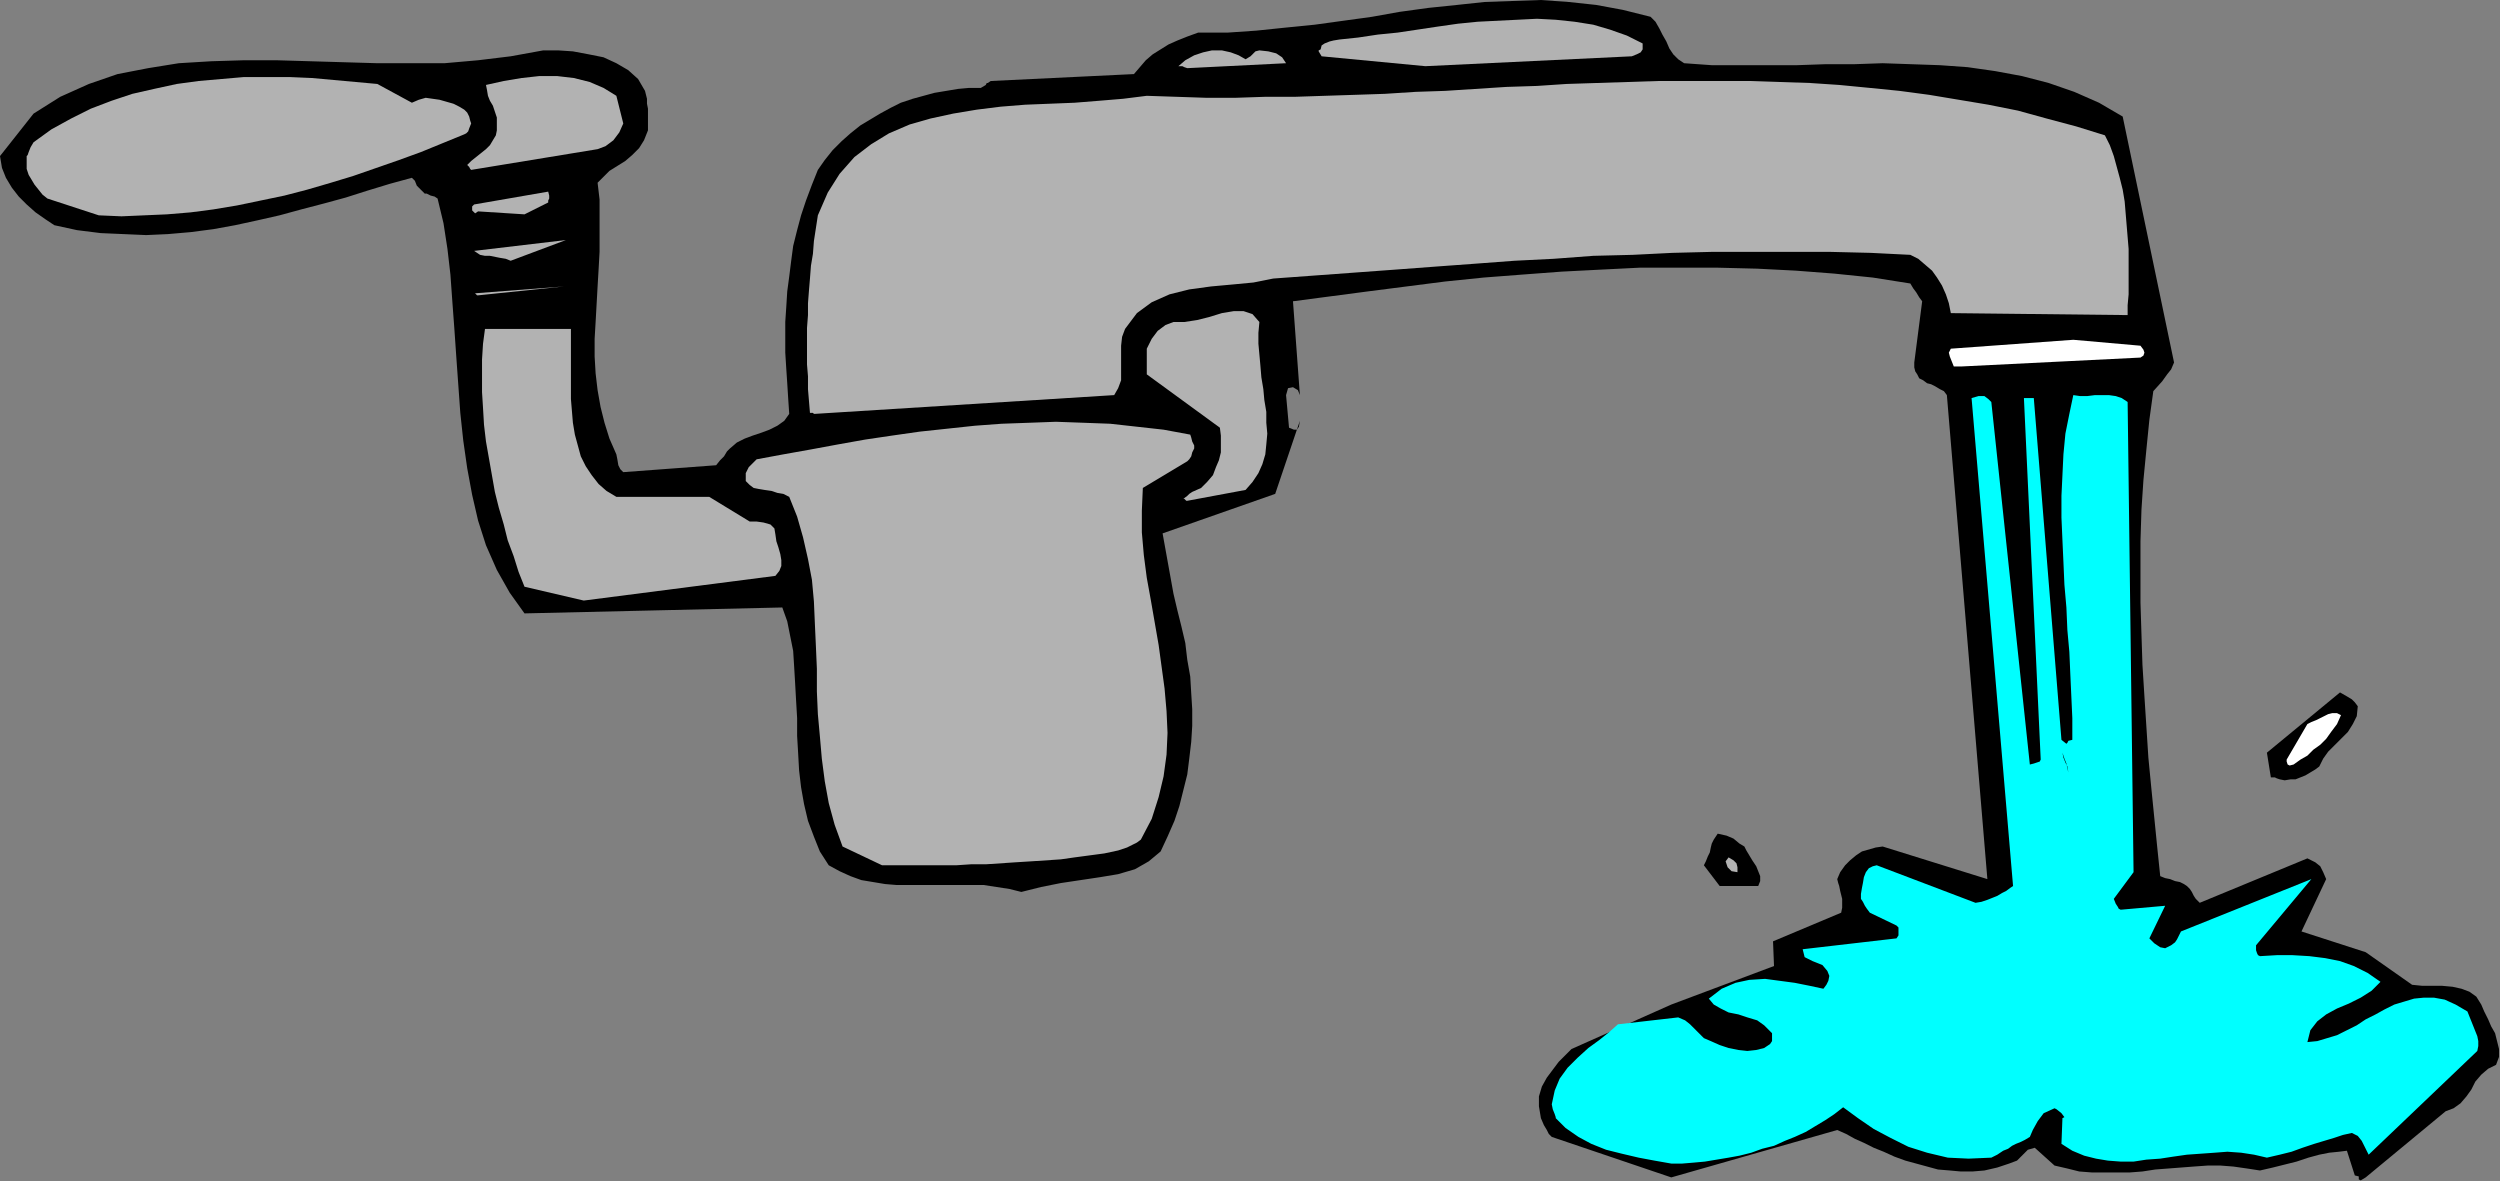 <?xml version="1.0" encoding="UTF-8" standalone="no"?>
<svg
   xmlns:dc="http://purl.org/dc/elements/1.1/"
   xmlns:cc="http://creativecommons.org/ns#"
   xmlns:rdf="http://www.w3.org/1999/02/22-rdf-syntax-ns#"
   xmlns:svg="http://www.w3.org/2000/svg"
   xmlns="http://www.w3.org/2000/svg"
   xmlns:sodipodi="http://sodipodi.sourceforge.net/DTD/sodipodi-0.dtd"
   xmlns:inkscape="http://www.inkscape.org/namespaces/inkscape"
   version="1.0"
   width="64.287mm"
   height="30.378mm"
   id="svg43"
   sodipodi:docname="AD001666.WMF">
  <rect width="100%" height="100%" fill="#808080" stroke="none"/>
  <sodipodi:namedview
     pagecolor="#ffffff"
     bordercolor="#666666"
     borderopacity="1"
     objecttolerance="10"
     gridtolerance="10"
     guidetolerance="10"
     inkscape:pageopacity="0"
     inkscape:pageshadow="2"
     inkscape:window-width="640"
     inkscape:window-height="480"
     id="namedview45" />
  <defs
     id="defs3">
    <pattern
       id="WMFhbasepattern"
       patternUnits="userSpaceOnUse"
       width="6"
       height="6"
       x="0"
       y="0" />
  </defs>
  <path
     style="fill:#000000;fill-rule:evenodd;fill-opacity:1;stroke:none;"
     d="  M 162.432,114.432   L 178.56,109.824   L 179.424,110.208   L 180.288,110.688   L 181.152,111.072   L 182.112,111.552   L 183.072,111.936   L 184.128,112.416   L 185.184,112.8   L 186.24,113.088   L 187.296,113.376   L 188.352,113.664   L 189.504,113.76   L 190.56,113.856   L 191.712,113.856   L 192.864,113.76   L 194.112,113.472   L 195.264,113.088   L 196.032,112.8   L 196.608,112.224   L 197.088,111.744   L 197.76,111.552   L 199.68,113.28   L 200.928,113.568   L 202.08,113.856   L 203.328,113.952   L 204.576,113.952   L 205.728,113.952   L 206.976,113.952   L 208.224,113.856   L 209.472,113.664   L 210.72,113.568   L 211.968,113.472   L 213.216,113.376   L 214.56,113.28   L 215.808,113.28   L 217.056,113.376   L 218.4,113.568   L 219.648,113.76   L 220.896,113.472   L 222.048,113.184   L 223.2,112.896   L 224.352,112.512   L 225.408,112.224   L 226.368,112.032   L 227.328,111.936   L 228.096,111.84   L 228.864,114.24   L 229.248,114.336   L 229.248,114.624   L 229.44,114.72   L 229.92,114.432   L 237.696,108   L 238.464,107.712   L 239.136,107.232   L 239.712,106.56   L 240.192,105.888   L 240.576,105.12   L 241.152,104.448   L 241.824,103.872   L 242.592,103.488   L 242.88,102.72   L 242.88,101.952   L 242.688,101.184   L 242.496,100.416   L 242.112,99.744   L 241.824,99.072   L 241.44,98.304   L 241.152,97.632   L 240.672,96.864   L 240,96.384   L 239.232,96.096   L 238.368,95.904   L 237.312,95.808   L 236.352,95.808   L 235.392,95.808   L 234.432,95.712   L 229.92,92.544   L 223.68,90.528   L 226.08,85.44   L 225.792,84.768   L 225.504,84.192   L 225.024,83.808   L 224.256,83.424   L 213.792,87.744   L 213.6,87.552   L 213.408,87.36   L 213.216,87.072   L 213.024,86.688   L 212.832,86.4   L 212.544,86.112   L 212.256,85.92   L 211.872,85.728   L 211.392,85.632   L 210.912,85.44   L 210.432,85.344   L 209.952,85.152   L 209.664,82.368   L 209.376,79.488   L 209.088,76.608   L 208.8,73.632   L 208.608,70.656   L 208.416,67.68   L 208.224,64.608   L 208.128,61.632   L 208.032,58.56   L 208.032,55.584   L 208.032,52.608   L 208.128,49.536   L 208.32,46.656   L 208.608,43.68   L 208.896,40.8   L 209.28,38.016   L 210.144,37.056   L 210.624,36.384   L 211.008,35.904   L 211.296,35.232   L 206.304,11.328   L 204,9.984   L 201.6,8.928   L 199.104,8.064   L 196.512,7.392   L 193.92,6.912   L 191.232,6.528   L 188.544,6.336   L 185.76,6.24   L 182.976,6.144   L 180.192,6.24   L 177.408,6.24   L 174.624,6.336   L 171.84,6.336   L 169.056,6.336   L 166.368,6.336   L 163.68,6.144   L 163.104,5.76   L 162.624,5.28   L 162.24,4.704   L 161.952,4.032   L 161.568,3.36   L 161.28,2.784   L 160.896,2.112   L 160.416,1.632   L 157.728,0.96   L 155.136,0.48   L 152.448,0.192   L 149.76,0   L 146.976,0.096   L 144.288,0.192   L 141.6,0.48   L 138.816,0.768   L 136.032,1.152   L 133.344,1.632   L 130.56,2.016   L 127.776,2.4   L 124.896,2.688   L 122.112,2.976   L 119.328,3.168   L 116.448,3.168   L 115.392,3.552   L 114.432,3.936   L 113.568,4.32   L 112.8,4.8   L 112.032,5.28   L 111.36,5.856   L 110.784,6.528   L 110.208,7.2   L 96.288,7.872   L 96,8.064   L 95.904,8.064   L 95.808,8.256   L 95.328,8.544   L 94.176,8.544   L 93.12,8.64   L 91.968,8.832   L 90.816,9.024   L 89.76,9.312   L 88.704,9.6   L 87.552,9.984   L 86.592,10.464   L 85.536,11.04   L 84.576,11.616   L 83.616,12.192   L 82.656,12.96   L 81.792,13.728   L 80.928,14.592   L 80.16,15.552   L 79.488,16.512   L 78.912,17.952   L 78.336,19.488   L 77.856,20.928   L 77.472,22.368   L 77.088,23.904   L 76.896,25.344   L 76.704,26.88   L 76.512,28.32   L 76.416,29.856   L 76.32,31.296   L 76.32,32.832   L 76.32,34.272   L 76.416,35.808   L 76.512,37.248   L 76.608,38.784   L 76.704,40.224   L 76.224,40.896   L 75.552,41.376   L 74.784,41.76   L 74.016,42.048   L 73.152,42.336   L 72.384,42.624   L 71.616,43.008   L 70.944,43.584   L 70.656,43.872   L 70.368,44.352   L 69.984,44.736   L 69.6,45.216   L 60.576,45.888   L 60.288,45.6   L 60.096,45.216   L 60,44.64   L 59.904,44.16   L 59.232,42.624   L 58.752,41.088   L 58.368,39.552   L 58.08,37.92   L 57.888,36.288   L 57.792,34.656   L 57.792,32.928   L 57.888,31.296   L 57.984,29.568   L 58.08,27.84   L 58.176,26.208   L 58.272,24.48   L 58.272,22.752   L 58.272,21.12   L 58.272,19.392   L 58.08,17.76   L 58.656,17.184   L 59.232,16.608   L 60,16.128   L 60.768,15.648   L 61.44,15.072   L 62.112,14.4   L 62.592,13.632   L 62.976,12.672   L 62.976,12.096   L 62.976,11.52   L 62.976,11.04   L 62.976,10.56   L 62.88,10.08   L 62.88,9.6   L 62.784,9.216   L 62.688,8.832   L 62.016,7.68   L 61.056,6.816   L 59.904,6.144   L 58.656,5.568   L 57.216,5.28   L 55.68,4.992   L 54.24,4.896   L 52.8,4.896   L 49.632,5.472   L 46.464,5.856   L 43.2,6.144   L 39.936,6.144   L 36.672,6.144   L 33.408,6.048   L 30.144,5.952   L 26.88,5.856   L 23.712,5.856   L 20.544,5.952   L 17.376,6.144   L 14.4,6.624   L 11.424,7.2   L 8.64,8.16   L 5.856,9.408   L 3.264,11.04   L 0,15.168   L 0.192,16.32   L 0.576,17.28   L 1.152,18.24   L 1.824,19.104   L 2.592,19.872   L 3.456,20.64   L 4.416,21.312   L 5.28,21.888   L 7.488,22.368   L 9.792,22.656   L 12,22.752   L 14.208,22.848   L 16.32,22.752   L 18.528,22.56   L 20.736,22.272   L 22.848,21.888   L 25.056,21.408   L 27.168,20.928   L 29.28,20.352   L 31.488,19.776   L 33.6,19.2   L 35.712,18.528   L 37.92,17.856   L 40.032,17.28   L 40.32,17.568   L 40.512,18.048   L 40.896,18.432   L 41.28,18.816   L 41.472,18.816   L 41.856,19.008   L 42.24,19.104   L 42.528,19.296   L 43.104,21.696   L 43.488,24.192   L 43.776,26.688   L 43.968,29.376   L 44.16,31.968   L 44.352,34.752   L 44.544,37.44   L 44.736,40.128   L 45.024,42.816   L 45.408,45.504   L 45.888,48.096   L 46.464,50.592   L 47.232,52.992   L 48.288,55.392   L 49.536,57.6   L 50.976,59.616   L 76.032,59.04   L 76.512,60.384   L 76.8,61.824   L 77.088,63.264   L 77.184,64.8   L 77.28,66.432   L 77.376,68.16   L 77.472,69.792   L 77.472,71.52   L 77.568,73.152   L 77.664,74.88   L 77.856,76.512   L 78.144,78.144   L 78.528,79.776   L 79.104,81.312   L 79.68,82.752   L 80.544,84.096   L 81.6,84.672   L 82.656,85.152   L 83.712,85.536   L 84.864,85.728   L 86.016,85.92   L 87.168,86.016   L 88.32,86.016   L 89.568,86.016   L 90.72,86.016   L 91.968,86.016   L 93.216,86.016   L 94.464,86.016   L 95.616,86.016   L 96.864,86.208   L 98.112,86.4   L 99.264,86.688   L 101.184,86.208   L 103.104,85.824   L 105.024,85.536   L 106.944,85.248   L 108.672,84.96   L 110.304,84.48   L 111.648,83.712   L 112.8,82.752   L 113.472,81.312   L 114.144,79.776   L 114.624,78.336   L 115.008,76.8   L 115.392,75.264   L 115.584,73.728   L 115.776,72.096   L 115.872,70.56   L 115.872,68.928   L 115.776,67.392   L 115.68,65.76   L 115.392,64.128   L 115.2,62.496   L 114.816,60.864   L 114.432,59.328   L 114.048,57.696   L 112.992,51.84   L 123.936,48   L 126.336,40.896   L 126.24,41.472   L 126.048,41.76   L 125.76,41.76   L 125.28,41.568   L 124.992,38.4   L 125.184,37.728   L 125.664,37.632   L 126.144,37.92   L 126.336,38.4   L 125.664,29.28   L 129.312,28.8   L 132.96,28.32   L 136.704,27.84   L 140.448,27.36   L 144.192,26.976   L 147.936,26.688   L 151.776,26.4   L 155.52,26.208   L 159.36,26.016   L 163.2,26.016   L 166.944,26.016   L 170.784,26.112   L 174.528,26.304   L 178.272,26.592   L 182.016,26.976   L 185.664,27.552   L 185.952,28.032   L 186.24,28.416   L 186.528,28.896   L 186.816,29.28   L 186.048,35.232   L 186.048,35.424   L 186.048,35.712   L 186.144,36.096   L 186.336,36.384   L 186.528,36.768   L 186.912,36.96   L 187.296,37.248   L 187.68,37.344   L 188.064,37.536   L 188.544,37.824   L 188.928,38.016   L 189.216,38.4   L 193.152,85.44   L 182.976,82.272   L 182.304,82.368   L 181.632,82.56   L 180.96,82.752   L 180.384,83.136   L 179.808,83.616   L 179.328,84.096   L 178.848,84.768   L 178.56,85.44   L 178.656,85.824   L 178.752,86.112   L 178.848,86.592   L 178.944,86.976   L 179.04,87.36   L 179.04,87.84   L 179.04,88.224   L 178.944,88.704   L 172.32,91.488   L 172.416,93.888   L 162.432,97.632   L 152.736,101.952   L 152.16,102.528   L 151.488,103.2   L 150.912,103.968   L 150.336,104.736   L 149.856,105.6   L 149.568,106.56   L 149.568,107.52   L 149.76,108.672   L 150.048,109.344   L 150.336,109.824   L 150.528,110.208   L 150.816,110.496   L 162.432,114.432  z "
     id="path5" />
  <path
     style="fill:#00ffff;fill-rule:evenodd;fill-opacity:1;stroke:none;"
     d="  M 162.432,113.088   L 163.488,113.088   L 164.64,112.992   L 165.696,112.896   L 166.848,112.704   L 168,112.512   L 169.056,112.32   L 170.208,112.032   L 171.264,111.648   L 172.416,111.36   L 173.472,110.88   L 174.432,110.496   L 175.488,110.016   L 176.448,109.44   L 177.408,108.864   L 178.272,108.288   L 179.136,107.616   L 180.576,108.672   L 182.112,109.728   L 183.744,110.592   L 185.472,111.456   L 187.296,112.032   L 189.312,112.512   L 191.328,112.608   L 193.536,112.512   L 194.112,112.224   L 194.688,111.84   L 195.168,111.648   L 195.552,111.36   L 195.936,111.168   L 196.416,110.976   L 196.8,110.784   L 197.28,110.496   L 197.568,109.824   L 198.048,108.96   L 198.624,108.192   L 199.68,107.712   L 199.872,107.808   L 200.352,108.192   L 200.64,108.576   L 200.448,108.672   L 200.352,111.168   L 201.408,111.84   L 202.56,112.32   L 203.712,112.608   L 204.864,112.8   L 206.112,112.896   L 207.36,112.896   L 208.608,112.704   L 209.952,112.608   L 211.2,112.416   L 212.544,112.224   L 213.888,112.128   L 215.232,112.032   L 216.48,111.936   L 217.824,112.032   L 219.072,112.224   L 220.32,112.512   L 221.568,112.224   L 222.72,111.936   L 223.776,111.552   L 224.928,111.168   L 225.888,110.88   L 226.848,110.592   L 227.712,110.304   L 228.576,110.112   L 229.152,110.4   L 229.536,110.88   L 229.824,111.456   L 230.208,112.224   L 240.768,102.144   L 240.864,101.664   L 240.864,101.184   L 240.768,100.704   L 240.576,100.224   L 240.384,99.744   L 240.192,99.264   L 240,98.784   L 239.808,98.304   L 238.656,97.632   L 237.6,97.152   L 236.544,96.96   L 235.584,96.96   L 234.624,97.056   L 233.664,97.344   L 232.704,97.632   L 231.744,98.112   L 230.88,98.592   L 229.92,99.072   L 229.056,99.648   L 228.096,100.128   L 227.136,100.608   L 226.176,100.896   L 225.216,101.184   L 224.256,101.28   L 224.544,100.128   L 225.216,99.264   L 226.08,98.592   L 227.136,98.016   L 228.288,97.536   L 229.44,96.96   L 230.496,96.288   L 231.36,95.424   L 230.112,94.56   L 228.768,93.888   L 227.424,93.408   L 225.984,93.12   L 224.448,92.928   L 222.816,92.832   L 221.28,92.832   L 219.648,92.928   L 219.456,92.832   L 219.36,92.64   L 219.264,92.352   L 219.264,91.872   L 224.64,85.44   L 211.968,90.528   L 211.776,90.912   L 211.584,91.296   L 211.392,91.584   L 211.008,91.872   L 210.432,92.16   L 209.952,92.064   L 209.376,91.68   L 208.896,91.2   L 210.432,88.032   L 206.112,88.416   L 205.92,88.32   L 205.824,88.128   L 205.632,87.84   L 205.44,87.36   L 207.36,84.768   L 206.784,39.072   L 206.208,38.688   L 205.632,38.496   L 204.96,38.4   L 204.288,38.4   L 203.616,38.4   L 202.848,38.496   L 202.176,38.496   L 201.504,38.4   L 201.12,40.224   L 200.736,42.144   L 200.544,44.16   L 200.448,46.176   L 200.352,48.192   L 200.352,50.304   L 200.448,52.512   L 200.544,54.624   L 200.64,56.832   L 200.832,59.04   L 200.928,61.248   L 201.12,63.36   L 201.216,65.568   L 201.312,67.68   L 201.408,69.792   L 201.408,71.904   L 201.024,72   L 200.928,72.192   L 200.832,72.288   L 200.352,71.904   L 197.664,38.688   L 197.472,38.688   L 197.28,38.688   L 197.088,38.688   L 196.704,38.688   L 198.336,73.824   L 198.24,74.016   L 197.952,74.112   L 197.664,74.208   L 197.28,74.304   L 193.536,39.072   L 193.248,38.784   L 192.864,38.496   L 192.288,38.496   L 191.616,38.688   L 195.648,86.112   L 195.36,86.304   L 194.976,86.592   L 194.592,86.784   L 194.112,87.072   L 193.632,87.264   L 193.152,87.456   L 192.576,87.648   L 192,87.744   L 182.4,84.096   L 182.016,84.192   L 181.632,84.384   L 181.344,84.768   L 181.152,85.248   L 181.056,85.824   L 180.96,86.304   L 180.864,86.88   L 180.864,87.36   L 181.056,87.648   L 181.248,88.032   L 181.44,88.32   L 181.728,88.704   L 184.32,89.952   L 184.512,90.144   L 184.512,90.528   L 184.512,90.912   L 184.32,91.2   L 175.2,92.256   L 175.392,93.024   L 176.16,93.408   L 177.12,93.792   L 177.6,94.368   L 177.792,94.848   L 177.696,95.328   L 177.504,95.712   L 177.216,96.096   L 175.872,95.808   L 174.432,95.52   L 172.992,95.328   L 171.552,95.136   L 170.016,95.232   L 168.672,95.52   L 167.328,96.096   L 166.08,97.056   L 166.56,97.632   L 167.232,98.016   L 168,98.4   L 168.96,98.592   L 169.824,98.88   L 170.784,99.168   L 171.456,99.648   L 172.032,100.224   L 172.224,100.416   L 172.224,100.8   L 172.224,101.184   L 172.032,101.472   L 171.456,101.856   L 170.688,102.048   L 169.824,102.144   L 168.96,102.048   L 168,101.856   L 167.136,101.568   L 166.272,101.184   L 165.6,100.896   L 164.832,100.128   L 164.256,99.552   L 163.776,99.168   L 163.104,98.88   L 157.248,99.552   L 156.384,100.32   L 155.424,101.088   L 154.368,101.856   L 153.312,102.816   L 152.352,103.776   L 151.584,104.832   L 151.104,105.984   L 150.816,107.328   L 150.912,107.808   L 151.104,108.288   L 151.2,108.576   L 151.2,108.672   L 152.16,109.632   L 153.408,110.496   L 154.656,111.168   L 156.096,111.744   L 157.632,112.128   L 159.264,112.512   L 160.8,112.8   L 162.432,113.088  z "
     id="path7" />
  <path
     style="fill:#000000;fill-rule:evenodd;fill-opacity:1;stroke:none;"
     d="  M 167.52,86.112   L 170.88,86.112   L 171.072,85.632   L 171.072,85.152   L 170.88,84.672   L 170.688,84.192   L 170.304,83.616   L 170.016,83.136   L 169.728,82.656   L 169.536,82.272   L 169.056,81.984   L 168.48,81.504   L 167.808,81.216   L 166.944,81.024   L 166.752,81.312   L 166.56,81.6   L 166.368,81.984   L 166.272,82.368   L 166.176,82.848   L 165.984,83.232   L 165.792,83.712   L 165.6,84.096   L 167.136,86.112   L 167.232,86.112   L 167.328,86.112   L 167.424,86.112   L 167.52,86.112  z "
     id="path9" />
  <path
     style="fill:#b2b2b2;fill-rule:evenodd;fill-opacity:1;stroke:none;"
     d="  M 168.864,84.768   L 168.864,84.288   L 168.768,83.904   L 168.48,83.616   L 168,83.328   L 167.712,83.712   L 167.904,84.288   L 168.288,84.672   L 168.864,84.768  z "
     id="path11" />
  <path
     style="fill:#b2b2b2;fill-rule:evenodd;fill-opacity:1;stroke:none;"
     d="  M 85.728,84.096   L 87.168,84.096   L 88.608,84.096   L 90.048,84.096   L 91.488,84.096   L 92.928,84.096   L 94.368,84   L 95.808,84   L 97.248,83.904   L 98.688,83.808   L 100.224,83.712   L 101.664,83.616   L 103.104,83.52   L 104.448,83.328   L 105.888,83.136   L 107.328,82.944   L 108.672,82.656   L 109.536,82.368   L 110.112,82.08   L 110.496,81.888   L 110.88,81.6   L 111.936,79.584   L 112.608,77.472   L 113.088,75.456   L 113.376,73.344   L 113.472,71.232   L 113.376,69.12   L 113.184,66.912   L 112.896,64.8   L 112.608,62.688   L 112.224,60.48   L 111.84,58.272   L 111.456,56.16   L 111.168,53.952   L 110.976,51.744   L 110.976,49.632   L 111.072,47.424   L 115.392,44.832   L 115.584,44.64   L 115.776,44.352   L 115.872,43.968   L 116.064,43.584   L 116.064,43.296   L 115.872,42.912   L 115.776,42.528   L 115.68,42.24   L 113.088,41.76   L 110.496,41.472   L 107.904,41.184   L 105.312,41.088   L 102.624,40.992   L 100.032,41.088   L 97.344,41.184   L 94.752,41.376   L 92.064,41.664   L 89.376,41.952   L 86.688,42.336   L 84.096,42.72   L 81.408,43.2   L 78.816,43.68   L 76.128,44.16   L 73.536,44.64   L 73.152,45.024   L 72.768,45.408   L 72.48,45.984   L 72.48,46.752   L 72.864,47.136   L 73.248,47.424   L 73.728,47.52   L 74.304,47.616   L 74.976,47.712   L 75.552,47.904   L 76.128,48   L 76.704,48.288   L 77.472,50.208   L 78.048,52.224   L 78.528,54.336   L 78.912,56.352   L 79.104,58.464   L 79.2,60.672   L 79.296,62.784   L 79.392,64.992   L 79.392,67.2   L 79.488,69.408   L 79.68,71.52   L 79.872,73.728   L 80.16,75.936   L 80.544,78.048   L 81.12,80.16   L 81.888,82.272   L 85.728,84.096  z "
     id="path13" />
  <path
     style="fill:#000000;fill-rule:evenodd;fill-opacity:1;stroke:none;"
     d="  M 201.024,75.072   L 200.928,74.688   L 200.832,74.208   L 200.64,73.728   L 200.448,73.152   L 200.544,73.632   L 200.736,74.112   L 200.928,74.496   L 201.024,75.072  z "
     id="path15" />
  <path
     style="fill:#000000;fill-rule:evenodd;fill-opacity:1;stroke:none;"
     d="  M 221.568,75.744   L 222.048,75.84   L 222.624,75.744   L 223.104,75.744   L 223.584,75.552   L 224.064,75.36   L 224.544,75.072   L 225.024,74.784   L 225.408,74.496   L 225.792,73.728   L 226.272,73.056   L 226.848,72.48   L 227.52,71.808   L 228.192,71.136   L 228.672,70.368   L 229.056,69.6   L 229.152,68.64   L 228.864,68.256   L 228.576,67.968   L 228.096,67.68   L 227.424,67.296   L 220.32,73.152   L 220.704,75.552   L 220.896,75.552   L 221.088,75.552   L 221.28,75.648   L 221.568,75.744  z "
     id="path17" />
  <path
     style="fill:#ffffff;fill-rule:evenodd;fill-opacity:1;stroke:none;"
     d="  M 222.912,74.304   L 223.584,73.824   L 224.256,73.44   L 224.832,72.864   L 225.504,72.384   L 226.08,71.808   L 226.56,71.136   L 227.136,70.368   L 227.52,69.504   L 227.136,69.312   L 226.656,69.312   L 226.272,69.408   L 225.888,69.6   L 225.504,69.792   L 225.12,69.984   L 224.64,70.176   L 224.256,70.368   L 222.24,73.824   L 222.24,74.016   L 222.336,74.304   L 222.528,74.4   L 222.912,74.304  z "
     id="path19" />
  <path
     style="fill:#b2b2b2;fill-rule:evenodd;fill-opacity:1;stroke:none;"
     d="  M 56.736,58.368   L 75.36,55.968   L 75.744,55.488   L 75.936,55.008   L 75.936,54.432   L 75.84,53.856   L 75.648,53.184   L 75.456,52.608   L 75.36,51.936   L 75.264,51.36   L 74.88,50.976   L 74.208,50.784   L 73.536,50.688   L 72.864,50.688   L 68.928,48.288   L 59.904,48.288   L 58.944,47.712   L 58.176,47.04   L 57.504,46.176   L 56.928,45.312   L 56.448,44.352   L 56.16,43.296   L 55.872,42.24   L 55.68,41.088   L 55.584,39.936   L 55.488,38.784   L 55.488,37.632   L 55.488,36.48   L 55.488,35.232   L 55.488,34.08   L 55.488,33.024   L 55.488,31.968   L 47.136,31.968   L 46.944,33.408   L 46.848,34.944   L 46.848,36.48   L 46.848,38.112   L 46.944,39.648   L 47.04,41.28   L 47.232,42.912   L 47.52,44.544   L 47.808,46.176   L 48.096,47.808   L 48.48,49.344   L 48.96,50.976   L 49.344,52.512   L 49.92,54.048   L 50.4,55.584   L 50.976,57.024   L 56.736,58.368  z "
     id="path21" />
  <path
     style="fill:#b2b2b2;fill-rule:evenodd;fill-opacity:1;stroke:none;"
     d="  M 115.392,48.672   L 121.056,47.616   L 121.728,46.848   L 122.304,45.984   L 122.688,45.12   L 122.976,44.16   L 123.072,43.2   L 123.168,42.144   L 123.072,41.088   L 123.072,40.032   L 122.88,38.88   L 122.784,37.824   L 122.592,36.672   L 122.496,35.52   L 122.4,34.464   L 122.304,33.408   L 122.304,32.352   L 122.4,31.296   L 121.728,30.528   L 120.864,30.24   L 119.904,30.24   L 118.752,30.432   L 117.504,30.816   L 116.352,31.104   L 115.104,31.296   L 114.048,31.296   L 113.28,31.584   L 112.512,32.16   L 111.936,32.928   L 111.456,33.888   L 111.456,36.384   L 118.56,41.568   L 118.656,42.336   L 118.656,43.2   L 118.656,43.968   L 118.464,44.736   L 118.176,45.408   L 117.888,46.176   L 117.312,46.848   L 116.736,47.424   L 115.872,47.808   L 115.584,48   L 115.392,48.192   L 115.008,48.48   L 115.104,48.48   L 115.2,48.576   L 115.296,48.672   L 115.392,48.672  z "
     id="path23" />
  <path
     style="fill:#b2b2b2;fill-rule:evenodd;fill-opacity:1;stroke:none;"
     d="  M 79.2,40.224   L 108.288,38.4   L 108.672,37.728   L 108.96,36.96   L 108.96,36.192   L 108.96,35.328   L 108.96,34.464   L 108.96,33.6   L 109.056,32.736   L 109.344,31.968   L 110.496,30.432   L 111.936,29.376   L 113.664,28.608   L 115.584,28.128   L 117.696,27.84   L 119.808,27.648   L 121.824,27.456   L 123.744,27.072   L 127.68,26.784   L 131.616,26.496   L 135.552,26.208   L 139.392,25.92   L 143.328,25.632   L 147.168,25.344   L 151.008,25.152   L 154.848,24.864   L 158.688,24.768   L 162.528,24.576   L 166.368,24.48   L 170.208,24.48   L 174.048,24.48   L 177.888,24.48   L 181.824,24.576   L 185.664,24.768   L 186.432,25.152   L 187.104,25.728   L 187.776,26.304   L 188.256,26.976   L 188.736,27.744   L 189.12,28.608   L 189.408,29.472   L 189.6,30.432   L 206.784,30.624   L 206.784,29.664   L 206.88,28.608   L 206.88,27.552   L 206.88,26.4   L 206.88,25.344   L 206.88,24.192   L 206.784,23.04   L 206.688,21.888   L 206.592,20.736   L 206.496,19.584   L 206.304,18.432   L 206.016,17.28   L 205.728,16.224   L 205.44,15.168   L 205.056,14.112   L 204.576,13.152   L 201.792,12.288   L 198.912,11.52   L 196.128,10.752   L 193.248,10.176   L 190.368,9.696   L 187.488,9.216   L 184.608,8.832   L 181.728,8.544   L 178.752,8.256   L 175.872,8.064   L 172.896,7.968   L 170.016,7.872   L 167.04,7.872   L 164.064,7.872   L 161.184,7.872   L 158.208,7.968   L 155.232,8.064   L 152.256,8.16   L 149.376,8.352   L 146.4,8.448   L 143.424,8.64   L 140.448,8.832   L 137.568,8.928   L 134.592,9.12   L 131.712,9.216   L 128.736,9.312   L 125.856,9.408   L 122.976,9.408   L 120.096,9.504   L 117.216,9.504   L 114.336,9.408   L 111.456,9.312   L 109.152,9.6   L 106.848,9.792   L 104.448,9.984   L 102.048,10.08   L 99.648,10.176   L 97.248,10.368   L 94.944,10.656   L 92.64,11.04   L 90.432,11.52   L 88.416,12.096   L 86.4,12.96   L 84.672,14.016   L 83.04,15.264   L 81.6,16.896   L 80.448,18.72   L 79.488,20.928   L 79.296,22.176   L 79.104,23.424   L 79.008,24.672   L 78.816,25.824   L 78.72,27.072   L 78.624,28.224   L 78.528,29.472   L 78.528,30.624   L 78.432,31.872   L 78.432,33.024   L 78.432,34.272   L 78.432,35.424   L 78.528,36.576   L 78.528,37.824   L 78.624,38.976   L 78.72,40.128   L 78.816,40.128   L 79.008,40.128   L 79.104,40.224   L 79.2,40.224  z "
     id="path25" />
  <path
     style="fill:#ffffff;fill-rule:evenodd;fill-opacity:1;stroke:none;"
     d="  M 190.656,35.616   L 208.032,34.752   L 208.32,34.56   L 208.416,34.272   L 208.32,33.984   L 208.032,33.6   L 201.504,33.024   L 189.6,33.888   L 189.408,34.272   L 189.504,34.656   L 189.696,35.136   L 189.888,35.616   L 189.984,35.616   L 190.272,35.616   L 190.56,35.616   L 190.656,35.616  z "
     id="path27" />
  <path
     style="fill:#b2b2b2;fill-rule:evenodd;fill-opacity:1;stroke:none;"
     d="  M 46.464,28.704   L 54.816,27.84   L 46.08,28.512   L 46.176,28.512   L 46.272,28.608   L 46.368,28.704   L 46.464,28.704  z "
     id="path29" />
  <path
     style="fill:#b2b2b2;fill-rule:evenodd;fill-opacity:1;stroke:none;"
     d="  M 49.632,25.344   L 55.008,23.328   L 46.08,24.384   L 46.368,24.576   L 46.656,24.768   L 47.136,24.864   L 47.616,24.864   L 48.096,24.96   L 48.576,25.056   L 49.152,25.152   L 49.632,25.344  z "
     id="path31" />
  <path
     style="fill:#b2b2b2;fill-rule:evenodd;fill-opacity:1;stroke:none;"
     d="  M 9.6,20.928   L 11.808,21.024   L 14.016,20.928   L 16.224,20.832   L 18.528,20.64   L 20.736,20.352   L 23.04,19.968   L 25.344,19.488   L 27.648,19.008   L 29.856,18.432   L 32.16,17.76   L 34.368,17.088   L 36.576,16.32   L 38.784,15.552   L 40.896,14.784   L 43.008,13.92   L 45.12,13.056   L 45.312,12.96   L 45.504,12.768   L 45.6,12.48   L 45.792,12   L 45.696,11.712   L 45.6,11.328   L 45.408,10.944   L 45.12,10.656   L 44.64,10.368   L 44.064,10.08   L 43.392,9.888   L 42.72,9.696   L 42.048,9.6   L 41.376,9.504   L 40.704,9.696   L 40.032,9.984   L 36.672,8.16   L 34.56,7.968   L 32.448,7.776   L 30.336,7.584   L 28.128,7.488   L 25.92,7.488   L 23.712,7.488   L 21.504,7.68   L 19.296,7.872   L 17.184,8.16   L 14.976,8.64   L 12.864,9.12   L 10.848,9.792   L 8.832,10.56   L 6.912,11.52   L 4.992,12.576   L 3.264,13.824   L 2.976,14.304   L 2.784,14.784   L 2.688,15.072   L 2.592,15.168   L 2.592,15.84   L 2.592,16.416   L 2.784,16.992   L 3.072,17.472   L 3.36,17.952   L 3.744,18.432   L 4.128,18.912   L 4.608,19.296   L 9.6,20.928  z "
     id="path33" />
  <path
     style="fill:#b2b2b2;fill-rule:evenodd;fill-opacity:1;stroke:none;"
     d="  M 46.464,20.544   L 50.976,20.832   L 53.28,19.68   L 53.28,19.488   L 53.376,19.296   L 53.376,19.008   L 53.28,18.624   L 46.08,19.872   L 45.888,20.064   L 45.888,20.448   L 46.176,20.736   L 46.464,20.544  z "
     id="path35" />
  <path
     style="fill:#b2b2b2;fill-rule:evenodd;fill-opacity:1;stroke:none;"
     d="  M 45.792,16.512   L 58.08,14.496   L 58.848,14.208   L 59.616,13.632   L 60.192,12.864   L 60.576,12   L 59.904,9.312   L 58.656,8.544   L 57.312,7.968   L 55.776,7.584   L 54.144,7.392   L 52.416,7.392   L 50.688,7.584   L 48.96,7.872   L 47.232,8.256   L 47.328,8.736   L 47.424,9.312   L 47.616,9.792   L 47.904,10.272   L 48.096,10.848   L 48.288,11.424   L 48.288,12   L 48.288,12.672   L 48.192,13.152   L 47.904,13.632   L 47.616,14.112   L 47.232,14.496   L 46.752,14.88   L 46.272,15.264   L 45.792,15.648   L 45.408,16.032   L 45.504,16.128   L 45.6,16.224   L 45.696,16.416   L 45.792,16.512  z "
     id="path37" />
  <path
     style="fill:#b2b2b2;fill-rule:evenodd;fill-opacity:1;stroke:none;"
     d="  M 115.392,6.624   L 124.992,6.144   L 124.608,5.568   L 124.032,5.184   L 123.264,4.992   L 122.4,4.896   L 122.016,4.992   L 121.824,5.184   L 121.536,5.472   L 121.056,5.76   L 120.384,5.376   L 119.616,5.088   L 118.752,4.896   L 117.792,4.896   L 116.928,5.088   L 116.064,5.376   L 115.2,5.856   L 114.528,6.432   L 114.72,6.432   L 114.912,6.432   L 115.104,6.528   L 115.392,6.624  z "
     id="path39" />
  <path
     style="fill:#b2b2b2;fill-rule:evenodd;fill-opacity:1;stroke:none;"
     d="  M 138.528,6.432   L 158.592,5.472   L 159.072,5.28   L 159.456,5.088   L 159.648,4.8   L 159.648,4.224   L 158.112,3.456   L 156.48,2.88   L 154.848,2.4   L 153.024,2.112   L 151.2,1.92   L 149.376,1.824   L 147.456,1.92   L 145.536,2.016   L 143.616,2.112   L 141.696,2.304   L 139.68,2.592   L 137.76,2.88   L 135.84,3.168   L 133.92,3.36   L 132,3.648   L 130.176,3.84   L 129.6,3.936   L 129.216,4.032   L 128.736,4.224   L 128.448,4.416   L 128.352,4.8   L 128.16,4.896   L 128.16,4.992   L 128.448,5.472   L 138.528,6.432  z "
     id="path41" />
</svg>
